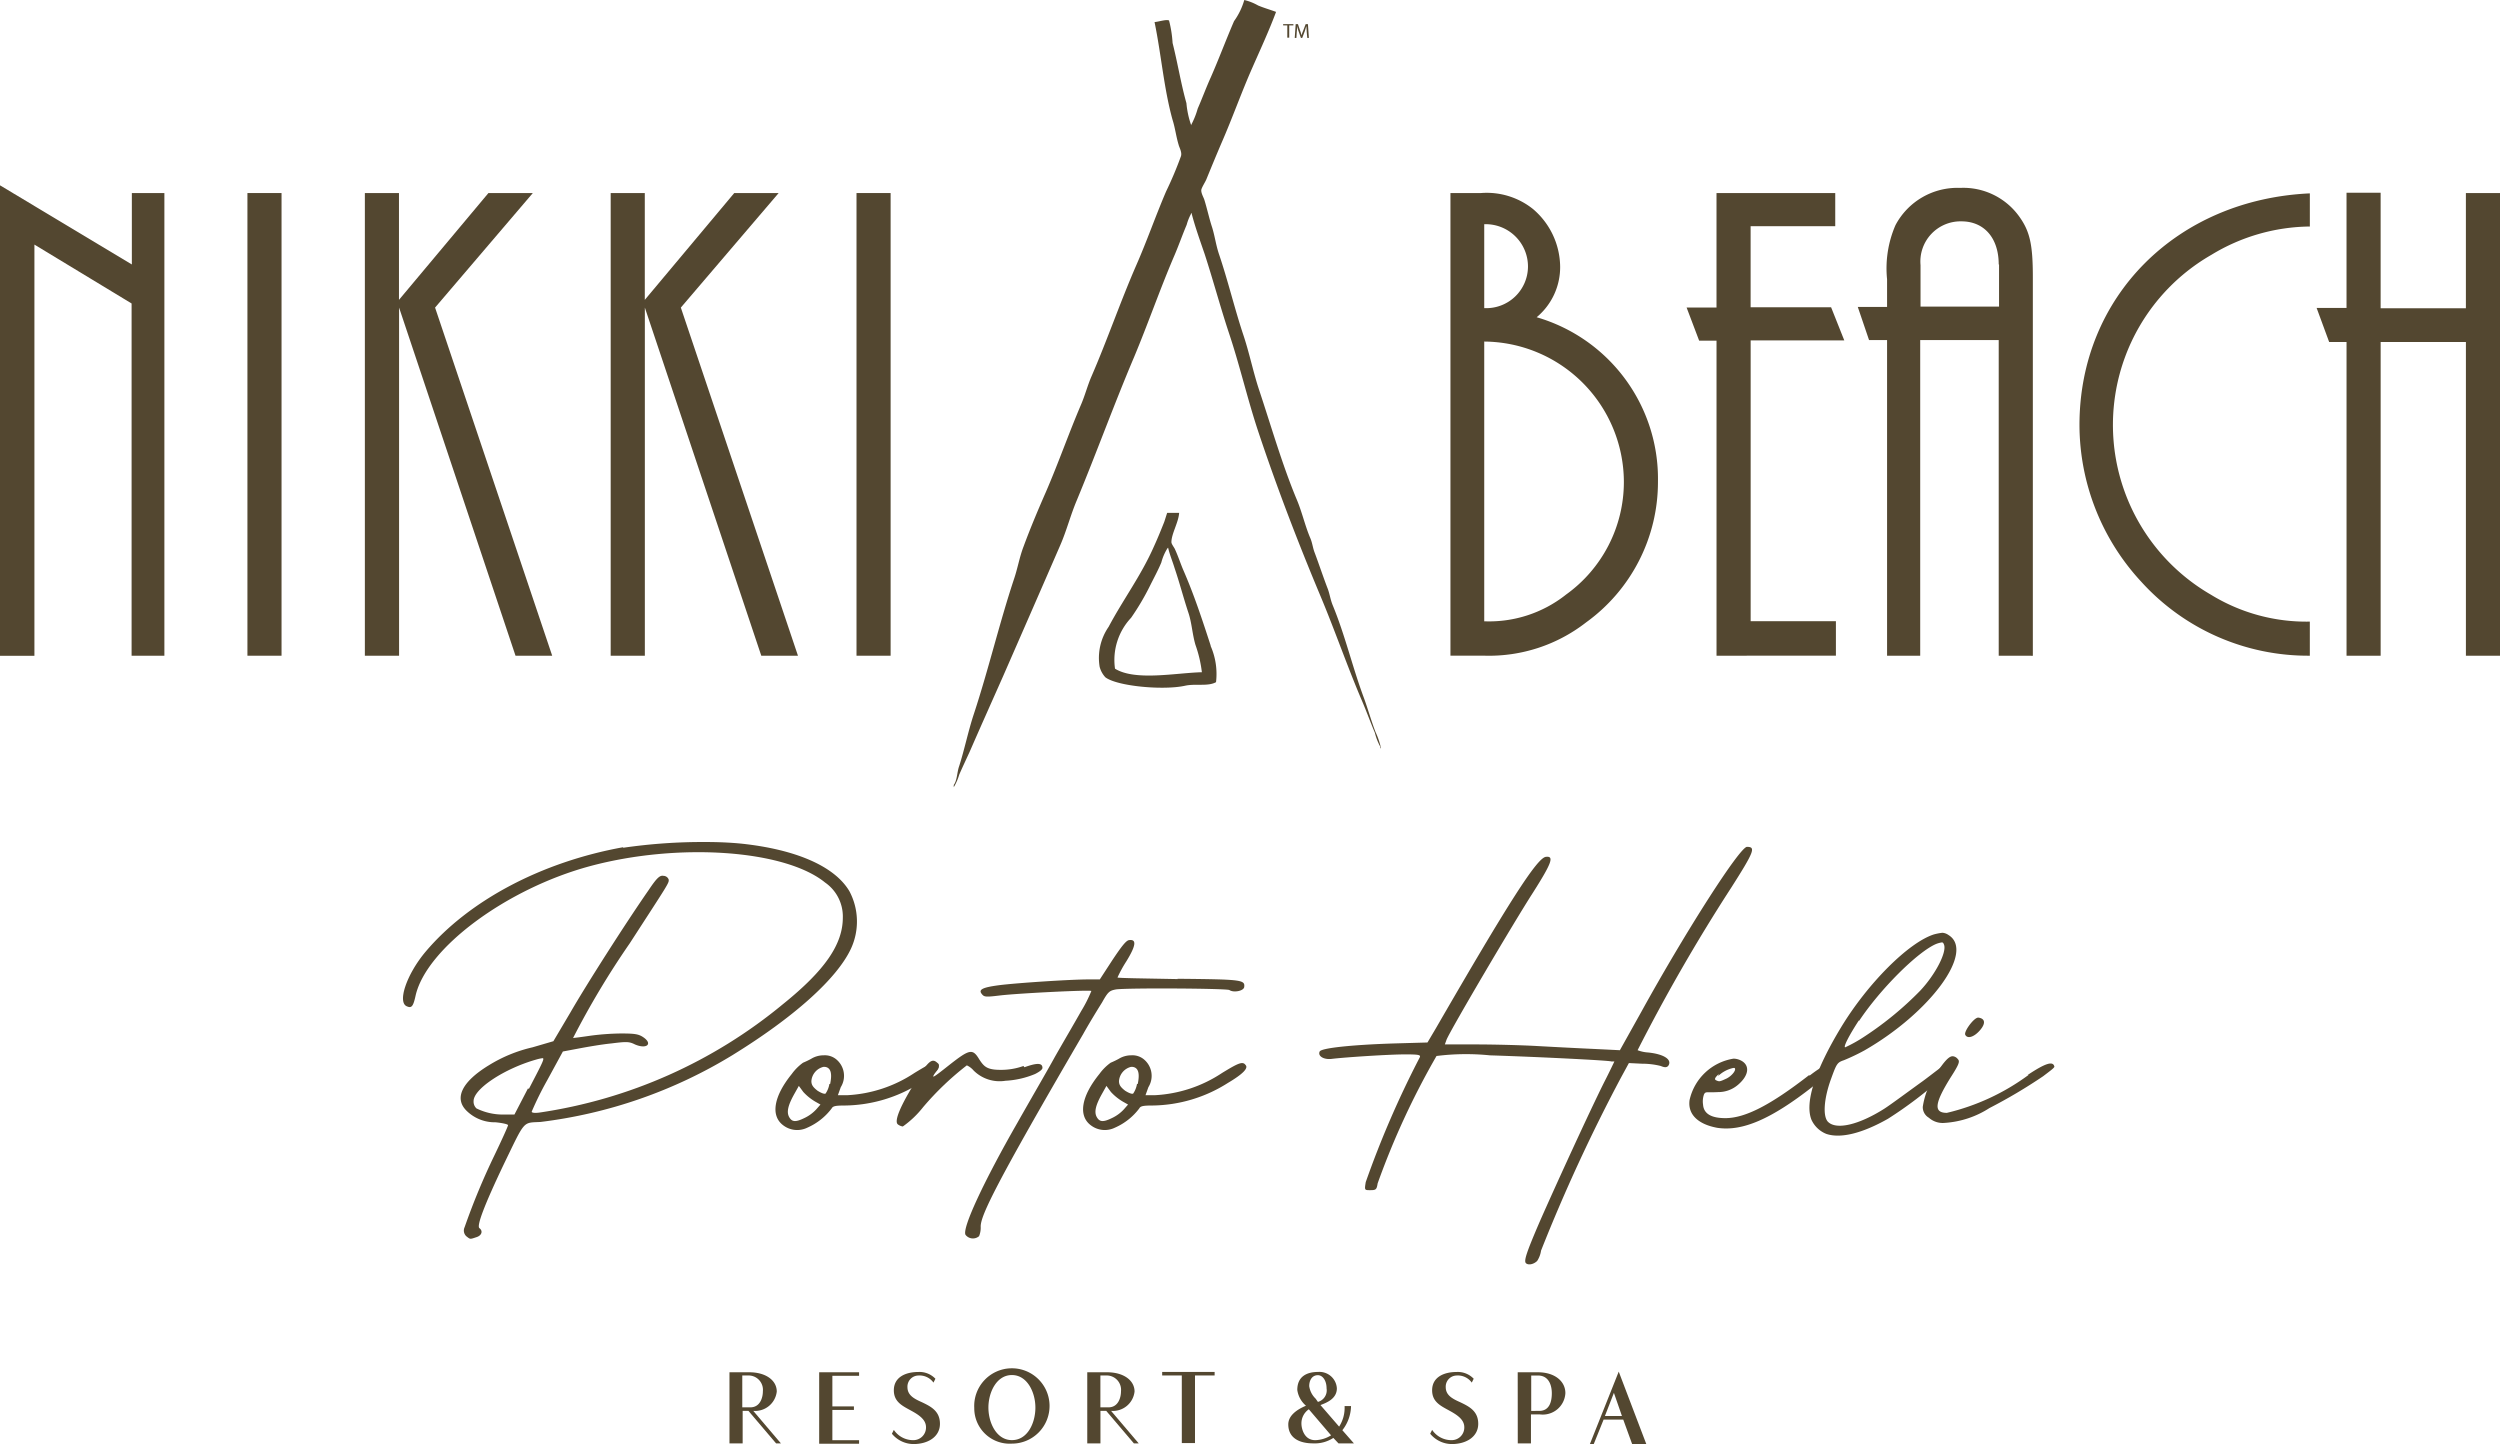 <?xml version="1.0" encoding="UTF-8"?><svg xmlns="http://www.w3.org/2000/svg" width="146" height="84.349" viewBox="0 0 146 84.349">
  <g id="PORTOHELI_Resort-Spa_Horizontal_Black" transform="translate(-32.5 -73.2)">
    <g id="Group_5362" data-name="Group 5362" transform="translate(32.5 73.2)">
      <g id="Group_5360" data-name="Group 5360" transform="translate(0 0)">
        <g id="Group_5357" data-name="Group 5357" transform="translate(0 10.823)">
          <path id="Path_592" data-name="Path 592" d="M40.185,158.271V137.7l-5.675-3.439v24.014H32.5V130.8l7.7,4.622v-4.171h1.9v27.02Z" transform="translate(-32.5 -130.8)" fill="#534730"/>
          <path id="Path_593" data-name="Path 593" d="M109.4,160.22V133.2h1.992v27.02Z" transform="translate(-94.95 -132.749)" fill="#534730"/>
          <path id="Path_594" data-name="Path 594" d="M145.9,133.2h1.992v6.238l5.224-6.238h2.593L150,139.889l6.84,20.331h-2.142l-6.8-20.331V160.22H145.9Z" transform="translate(-124.592 -132.749)" fill="#534730"/>
          <path id="Path_595" data-name="Path 595" d="M222.3,133.2h1.992v6.238l5.224-6.238h2.593l-5.712,6.689,6.84,20.331h-2.142l-6.8-20.331V160.22H222.3Z" transform="translate(-186.636 -132.749)" fill="#534730"/>
          <path id="Path_596" data-name="Path 596" d="M298.7,160.22V133.2h1.992v27.02Z" transform="translate(-248.68 -132.749)" fill="#534730"/>
          <path id="Path_597" data-name="Path 597" d="M483.3,133.2h1.785a4.318,4.318,0,0,1,3.044.94,4.478,4.478,0,0,1,1.578,3.363,3.809,3.809,0,0,1-1.372,2.95,9.829,9.829,0,0,1,7.084,9.6,10.109,10.109,0,0,1-4.209,8.23,9.223,9.223,0,0,1-5.919,1.935H483.3Zm4.528,4.3a2.472,2.472,0,0,0-2.555-2.48v4.9A2.438,2.438,0,0,0,487.828,137.5Zm2.2,19.166a8.09,8.09,0,0,0,3.4-6.6,8.217,8.217,0,0,0-8.155-8.193V158.21A7.228,7.228,0,0,0,490.027,156.669Z" transform="translate(-398.594 -132.749)" fill="#534730"/>
          <path id="Path_598" data-name="Path 598" d="M558.447,160.22v-18.4h-1.015l-.733-1.935h1.747V133.2h6.934v1.935h-4.942v4.735h4.7l.77,1.935h-5.468v16.4h4.979v2.011Z" transform="translate(-458.202 -132.749)" fill="#534730"/>
          <path id="Path_599" data-name="Path 599" d="M618.13,158.921V140.488h-4.585v18.433H611.61V140.488h-1.052l-.658-1.935h1.71v-1.616a6.341,6.341,0,0,1,.489-3.157,4.093,4.093,0,0,1,3.777-2.18,4.019,4.019,0,0,1,3.439,1.654c.639.883.808,1.654.808,3.57v22.1Zm0-22.849c0-1.541-.846-2.518-2.18-2.518a2.346,2.346,0,0,0-2.386,2.555v2.424h4.585v-2.462Z" transform="translate(-501.405 -131.45)" fill="#534730"/>
          <path id="Path_600" data-name="Path 600" d="M682.408,155.98a13.5,13.5,0,0,1-3.608-9.151c0-7.5,5.675-13.172,13.454-13.529v1.935a11.251,11.251,0,0,0-5.75,1.654,11.453,11.453,0,0,0-.038,19.842,10.651,10.651,0,0,0,5.787,1.578V160.3A13.146,13.146,0,0,1,682.408,155.98Z" transform="translate(-557.359 -132.83)" fill="#534730"/>
          <path id="Path_601" data-name="Path 601" d="M761.219,160.139v-18.32h-4.979v18.32h-1.992v-18.32h-1.015l-.733-1.992h1.747V133.1h1.992v6.746h4.979v-6.727h1.992v27.02Z" transform="translate(-617.21 -132.668)" fill="#534730"/>
        </g>
        <g id="Group_5359" data-name="Group 5359" transform="translate(55.694)">
          <g id="Group_5358" data-name="Group 5358">
            <path id="Path_602" data-name="Path 602" d="M431.544,80.775H431.3V80.7h.6v.075h-.244v.714h-.113Z" transform="translate(-412.059 -79.291)" fill="#534730"/>
            <path id="Path_603" data-name="Path 603" d="M435.6,81.151c0-.113-.019-.244-.019-.338h0c-.038.094-.056.188-.094.3l-.15.395h-.075l-.132-.376a2.9,2.9,0,0,1-.094-.319h0a2.527,2.527,0,0,1-.019.357l-.019.338H434.9l.056-.808h.132l.132.395a1.922,1.922,0,0,1,.075.263h0a2.277,2.277,0,0,1,.094-.263l.15-.395h.132l.056.808h-.094Z" transform="translate(-414.982 -79.291)" fill="#534730"/>
            <path id="Path_604" data-name="Path 604" d="M345.868,73.2a3.021,3.021,0,0,1,.808.319c.357.15.7.244,1.052.376-.413,1.109-.921,2.2-1.39,3.27-.639,1.447-1.146,2.894-1.785,4.359-.3.7-.6,1.428-.9,2.161-.075.169-.225.395-.282.564-.056.188.132.489.169.62.169.545.282,1.09.451,1.6.169.545.225,1.052.413,1.6.507,1.5.9,3.138,1.39,4.622.376,1.109.582,2.18.94,3.27.714,2.142,1.353,4.378,2.2,6.407.319.752.489,1.56.808,2.292.113.282.132.545.244.827.263.7.507,1.447.77,2.123.113.319.15.62.282.94.714,1.729,1.146,3.589,1.8,5.355.244.658.432,1.353.7,2.048a4.6,4.6,0,0,1,.319.94h-.038v-.075A3.45,3.45,0,0,1,353.5,116c-.244-.583-.47-1.2-.733-1.823-.864-2.011-1.578-4.1-2.443-6.163-1.3-3.1-2.537-6.314-3.627-9.583-.639-1.917-1.071-3.833-1.71-5.75-.507-1.522-.921-3.082-1.428-4.641-.263-.77-.564-1.6-.77-2.405-.019.038-.019,0-.038.075a3.044,3.044,0,0,0-.244.62c-.263.62-.489,1.278-.77,1.917-.808,1.9-1.484,3.852-2.292,5.787-1.165,2.743-2.2,5.6-3.345,8.362-.376.883-.6,1.785-.977,2.649-1.109,2.555-2.236,5.13-3.345,7.666-.658,1.484-1.315,2.95-1.954,4.416-.207.451-.413.883-.6,1.315a3.205,3.205,0,0,1-.319.733v-.132c.207-.282.188-.752.319-1.109.319-1,.526-2.048.864-3.063.846-2.574,1.484-5.28,2.33-7.836.225-.658.319-1.278.564-1.917.395-1.071.846-2.142,1.3-3.176.733-1.691,1.334-3.42,2.048-5.092.244-.564.376-1.109.62-1.672.921-2.123,1.672-4.322,2.612-6.483.62-1.409,1.127-2.875,1.747-4.322a21.54,21.54,0,0,0,.864-2.048c.075-.225-.094-.507-.132-.658-.15-.489-.207-1-.357-1.466-.507-1.823-.658-3.8-1.052-5.712.244-.019.676-.169.846-.094a6.885,6.885,0,0,1,.207,1.315c.3,1.184.489,2.386.808,3.514a5.264,5.264,0,0,0,.282,1.3v-.038a4.669,4.669,0,0,0,.376-.94c.263-.6.489-1.221.77-1.841.47-1.071.883-2.18,1.353-3.27a4.01,4.01,0,0,0,.6-1.24" transform="translate(-328.9 -73.2)" fill="#534730"/>
          </g>
          <path id="Path_605" data-name="Path 605" d="M380.434,240.36c-.507-1.56-.977-2.988-1.6-4.416-.169-.395-.3-.808-.489-1.221-.038-.094-.207-.3-.207-.413,0-.489.413-1.146.451-1.71h-.7c-.056.169-.113.357-.169.526-.188.47-.376.94-.6,1.428-.752,1.71-1.8,3.1-2.649,4.7a3.194,3.194,0,0,0-.526,2.33,1.425,1.425,0,0,0,.338.62c.7.526,3.4.77,4.66.489.62-.132,1.334.056,1.8-.207a4.065,4.065,0,0,0-.319-2.123m-5.581,1.334a3.6,3.6,0,0,1,.939-2.969,14.5,14.5,0,0,0,1.109-1.879c.225-.451.47-.9.658-1.353a2.976,2.976,0,0,1,.357-.827l.038-.038c.094.413.263.808.376,1.184.3.883.526,1.766.808,2.612.207.62.225,1.24.413,1.879a7.337,7.337,0,0,1,.376,1.6c-1.522.038-3.89.526-5.073-.207" transform="translate(-365.421 -202.648)" fill="#534730"/>
        </g>
      </g>
      <g id="Group_5361" data-name="Group 5361" transform="translate(42.579 80.103)">
        <path id="Path_606" data-name="Path 606" d="M259.1,499.7h1.184c.958,0,1.6.47,1.6,1.127a1.273,1.273,0,0,1-1.372,1.127l1.616,1.9h-.282l-1.616-1.9h-.338v1.9h-.77V499.7Zm1.24,2.048c.582,0,.733-.582.733-.94a.838.838,0,0,0-.808-.921h-.395v1.86Z" transform="translate(-259.1 -499.662)" fill="#534730"/>
        <path id="Path_607" data-name="Path 607" d="M287.1,499.7h2.33v.207h-1.56v1.785h1.259v.207H287.87v1.766h1.56v.207H287.1Z" transform="translate(-281.839 -499.662)" fill="#534730"/>
        <path id="Path_608" data-name="Path 608" d="M309.7,503.208l.113-.225a1.358,1.358,0,0,0,1.146.6.737.737,0,0,0,.733-.752c0-.432-.376-.7-.846-.958-.507-.282-1.033-.507-1.033-1.2,0-.789.714-1.071,1.428-1.071a1.283,1.283,0,0,1,1,.395l-.113.225a1,1,0,0,0-.9-.413.649.649,0,0,0-.62.676c0,.47.376.676.846.883.507.244,1.052.507,1.052,1.259,0,.77-.714,1.184-1.541,1.184A1.648,1.648,0,0,1,309.7,503.208Z" transform="translate(-300.192 -499.581)" fill="#534730"/>
        <path id="Path_609" data-name="Path 609" d="M335.3,501.7a2.2,2.2,0,1,1,2.2,2.086A2.068,2.068,0,0,1,335.3,501.7Zm3.57-.019c0-.883-.47-1.9-1.372-1.9s-1.372,1.015-1.372,1.9.47,1.9,1.372,1.9C338.419,503.583,338.87,502.569,338.87,501.686Z" transform="translate(-320.982 -499.581)" fill="#534730"/>
        <path id="Path_610" data-name="Path 610" d="M370.3,499.7h1.184c.958,0,1.6.47,1.6,1.127a1.273,1.273,0,0,1-1.372,1.127l1.616,1.9h-.282l-1.616-1.9h-.338v1.9h-.77V499.7Zm1.259,2.048c.582,0,.733-.582.733-.94a.838.838,0,0,0-.808-.921h-.395v1.86Z" transform="translate(-349.405 -499.662)" fill="#534730"/>
        <path id="Path_611" data-name="Path 611" d="M394.846,499.807H393.7V499.6h3.063v.207h-1.146v3.946h-.77Z" transform="translate(-368.408 -499.581)" fill="#534730"/>
        <path id="Path_612" data-name="Path 612" d="M435.531,503.452a1.983,1.983,0,0,1-1.184.319c-.752,0-1.447-.282-1.447-1.109,0-.489.451-.846,1.033-1.09a1.473,1.473,0,0,1-.507-.921c0-.808.582-1.052,1.221-1.052a1.02,1.02,0,0,1,1.09.958c0,.62-.62.846-.958.977l1.09,1.259a2.033,2.033,0,0,0,.319-1.2h.376a2.34,2.34,0,0,1-.507,1.409l.676.77h-.9Zm-.132-.15-1.3-1.522a1,1,0,0,0-.432.827c0,.319.169.977.808.977A1.839,1.839,0,0,0,435.4,503.3Zm-.263-2.743c0-.451-.225-.77-.507-.77-.357,0-.507.319-.507.639a1.258,1.258,0,0,0,.376.733l.132.188A.7.7,0,0,0,435.136,500.558Z" transform="translate(-400.243 -499.581)" fill="#534730"/>
        <path id="Path_613" data-name="Path 613" d="M477,503.208l.113-.225a1.358,1.358,0,0,0,1.146.6.737.737,0,0,0,.733-.752c0-.432-.376-.7-.846-.958-.507-.282-1.033-.507-1.033-1.2,0-.789.714-1.071,1.428-1.071a1.284,1.284,0,0,1,1,.395l-.113.225a1,1,0,0,0-.9-.413.649.649,0,0,0-.62.676c0,.47.376.676.846.883.507.244,1.052.507,1.052,1.259,0,.77-.714,1.184-1.541,1.184A1.648,1.648,0,0,1,477,503.208Z" transform="translate(-436.056 -499.581)" fill="#534730"/>
        <path id="Path_614" data-name="Path 614" d="M504.2,499.7h1.184c.958,0,1.6.507,1.6,1.221a1.323,1.323,0,0,1-1.484,1.24h-.526v1.691h-.77Zm1.259,2.255c.6,0,.733-.545.733-1.033,0-.451-.169-1.033-.808-1.033h-.395v2.067Z" transform="translate(-458.145 -499.662)" fill="#534730"/>
        <path id="Path_615" data-name="Path 615" d="M528.291,499.5l1.616,4.247h-.827l-.526-1.447h-1.146l-.583,1.447H526.6Zm.188,2.593-.47-1.353-.526,1.353Z" transform="translate(-476.336 -499.5)" fill="#534730"/>
      </g>
    </g>
    <g id="Group_5363" data-name="Group 5363" transform="translate(56.025 122.374)">
      <path id="Path_616" data-name="Path 616" d="M170.552,335.238a32.16,32.16,0,0,1,4.867-.338c.77,0,1.484.038,2.048.094,3.176.338,5.449,1.315,6.314,2.781a3.773,3.773,0,0,1,.094,3.345c-.827,1.785-3.382,4.04-6.915,6.22a28,28,0,0,1-11.218,3.908c-1.052.056-.883-.132-2.123,2.424-1.165,2.443-1.616,3.645-1.447,3.777.225.169.132.432-.169.526-.395.132-.357.132-.6-.056a.457.457,0,0,1-.094-.526,40.189,40.189,0,0,1,1.747-4.209c.432-.9.789-1.691.789-1.747s-.338-.132-.733-.169a2.351,2.351,0,0,1-1.654-.639c-.789-.733-.338-1.71,1.259-2.687a8.413,8.413,0,0,1,2.555-1.052l1.221-.357,1-1.691c.921-1.6,3.232-5.224,4.566-7.14.489-.733.658-.864.864-.827a.331.331,0,0,1,.3.207c.038.207,0,.225-2.274,3.739a49.07,49.07,0,0,0-3.307,5.524c.038,0,.489-.056,1-.132a14.6,14.6,0,0,1,1.823-.132c.77,0,1,.038,1.259.207.6.395.225.733-.47.432-.338-.169-.489-.169-1.39-.056-.564.056-1.428.207-1.917.3l-.9.169-.921,1.691a19.115,19.115,0,0,0-.9,1.823c0,.056.132.094.432.056a28.9,28.9,0,0,0,14.262-6.351c2.424-1.954,3.476-3.476,3.476-5.036a2.413,2.413,0,0,0-1.033-2.048c-2.349-1.917-8.568-2.349-13.736-.958-4.867,1.315-9.564,4.792-10.184,7.572-.132.6-.225.733-.489.62-.6-.207-.038-1.879,1.09-3.213,2.518-2.969,6.746-5.224,11.537-6.088Zm-5.487,14.074c.789-1.522.958-1.823.77-1.785a2.341,2.341,0,0,0-.338.075c-1.86.526-3.664,1.71-3.664,2.424a.539.539,0,0,0,.169.432,3.489,3.489,0,0,0,1.616.357h.6l.789-1.522Z" transform="translate(-157.7 -334.9)" fill="#534730"/>
      <path id="Path_617" data-name="Path 617" d="M283.033,401.782c.132.169-.132.489-1.052,1.033a8.365,8.365,0,0,1-4.4,1.315c-.564,0-.7.038-.77.169a3.567,3.567,0,0,1-1.428,1.127,1.341,1.341,0,0,1-1.391-.132c-.77-.564-.564-1.71.489-3.006a2.9,2.9,0,0,1,.658-.658,4.862,4.862,0,0,0,.47-.225,1.388,1.388,0,0,1,.733-.207,1.056,1.056,0,0,1,.7.207,1.249,1.249,0,0,1,.3,1.654l-.169.47h.526a7.815,7.815,0,0,0,3.946-1.3c.864-.526,1.184-.7,1.353-.489Zm-6.877,2.292-.3-.169a3.034,3.034,0,0,1-.7-.564l-.263-.357-.263.47c-.357.639-.47,1.052-.3,1.353s.395.3.921.038a2.225,2.225,0,0,0,.658-.489Zm.564-1.2c.132-.62.038-.958-.3-1h-.094a.924.924,0,0,0-.7.827c0,.225.094.357.357.564.207.132.395.207.47.169a1.387,1.387,0,0,0,.225-.564Z" transform="translate(-251.766 -388.742)" fill="#534730"/>
      <path id="Path_618" data-name="Path 618" d="M318.663,401.027c.733-.263,1.052-.263,1.052.038,0,.094-.169.225-.432.357a5.2,5.2,0,0,1-1.729.395,2.15,2.15,0,0,1-1.86-.6,1.149,1.149,0,0,0-.395-.3,16.919,16.919,0,0,0-2.555,2.443,5.634,5.634,0,0,1-1.184,1.127.618.618,0,0,1-.3-.132c-.207-.207.169-1.09,1.033-2.48.733-1.184.958-1.39,1.259-1.127.169.132.169.169-.075.564-.263.395-.225.395.77-.395,1.221-.958,1.39-1,1.785-.338.263.395.432.6,1.221.6a3.859,3.859,0,0,0,1.353-.225Z" transform="translate(-282.361 -387.874)" fill="#534730"/>
      <path id="Path_619" data-name="Path 619" d="M344.853,367.615c3.777.038,3.965.056,3.908.489-.038.225-.62.338-.864.169-.132-.094-5.825-.132-6.614-.038-.395.075-.47.132-.827.77-.225.357-.733,1.184-1.09,1.823-5.13,8.794-5.994,10.616-5.994,11.255a1.326,1.326,0,0,1-.094.564.548.548,0,0,1-.789-.075c-.225-.357,1.052-3.1,3.044-6.577.733-1.3,1.729-3.006,2.18-3.833.47-.827,1.165-2.011,1.522-2.649a7.89,7.89,0,0,0,.6-1.184c-.056-.075-4.265.132-5.355.263-.789.094-.9.094-1.033-.075-.225-.263,0-.395,1-.526,1.033-.132,4.171-.338,5.224-.338h.658l.733-1.127c.526-.789.789-1.127.958-1.165.47-.075.432.3-.132,1.221a7.4,7.4,0,0,0-.526.958c0,.038,1.6.056,3.533.094Z" transform="translate(-299.625 -359.629)" fill="#534730"/>
      <path id="Path_620" data-name="Path 620" d="M378.633,401.782c.132.169-.132.489-1.052,1.033a8.365,8.365,0,0,1-4.4,1.315c-.564,0-.7.038-.77.169a3.567,3.567,0,0,1-1.428,1.127,1.341,1.341,0,0,1-1.39-.132c-.77-.564-.564-1.71.489-3.006a2.9,2.9,0,0,1,.658-.658,4.866,4.866,0,0,0,.47-.225,1.388,1.388,0,0,1,.733-.207,1.056,1.056,0,0,1,.7.207,1.249,1.249,0,0,1,.3,1.654l-.169.47h.526a7.814,7.814,0,0,0,3.946-1.3c.864-.526,1.184-.7,1.353-.489Zm-6.877,2.292-.3-.169a3.034,3.034,0,0,1-.7-.564l-.263-.357-.263.47c-.357.639-.47,1.052-.3,1.353s.395.3.921.038a2.225,2.225,0,0,0,.658-.489Zm.564-1.2c.132-.62.038-.958-.3-1h-.094a.924.924,0,0,0-.7.827c0,.225.094.357.357.564.207.132.395.207.47.169a1.387,1.387,0,0,0,.225-.564Z" transform="translate(-329.402 -388.742)" fill="#534730"/>
      <path id="Path_621" data-name="Path 621" d="M459.6,348.933c-.056-.056-4.134-.263-7.084-.357a13.8,13.8,0,0,0-3.119.038,45.633,45.633,0,0,0-3.439,7.441c-.056.357-.094.395-.432.395s-.338,0-.263-.47a56.257,56.257,0,0,1,3.138-7.253c.094-.169.038-.207-.827-.207-.958,0-3.533.169-4.3.263-.47.056-.827-.169-.7-.432.094-.207,1.954-.395,4.341-.47l1.954-.056.489-.827c4.3-7.441,5.919-9.959,6.426-10.015.489-.056.357.338-.752,2.086-1.127,1.747-4.867,8.1-5.055,8.606l-.094.263h1.785c1,0,2.612.038,3.608.094s2.48.132,3.307.169l1.522.075,1.259-2.255c2.612-4.735,5.75-9.621,6.163-9.621.526,0,.432.263-.958,2.443a104.974,104.974,0,0,0-5.43,9.433,2.039,2.039,0,0,0,.6.132c.958.094,1.447.432,1.184.789-.094.094-.207.094-.432,0a4.47,4.47,0,0,0-1.09-.132l-.77-.038-.47.864a99.572,99.572,0,0,0-4.66,10.09,1.491,1.491,0,0,1-.225.6c-.207.207-.526.263-.658.132s.038-.639.789-2.386c.958-2.18,2.95-6.52,3.777-8.174.338-.658.6-1.221.6-1.221Z" transform="translate(-389.029 -336.118)" fill="#534730"/>
      <path id="Path_622" data-name="Path 622" d="M564.551,403.2c1.184-.921,1.315-.658,1.3-.47,0,.094-.338.489-1.09,1.09-2.443,1.917-4.134,2.649-5.6,2.424-1.127-.207-1.729-.789-1.616-1.616a3.137,3.137,0,0,1,2.574-2.424,1.01,1.01,0,0,1,.395.094c.564.263.526.864-.132,1.428a1.762,1.762,0,0,1-1.165.432c-.658.038-.733-.056-.827.132a1.219,1.219,0,0,0-.056.6q.056.789,1.3.789c1.165,0,2.649-.77,4.9-2.518Zm-5.3-.094c-.225.207-.263.3-.169.357.207.094.207.094.62-.094.338-.169.6-.526.47-.62H560.1a1.833,1.833,0,0,0-.883.47Z" transform="translate(-482.4 -389.554)" fill="#534730"/>
      <path id="Path_623" data-name="Path 623" d="M602.939,370.748a.258.258,0,0,1,.225.207c0,.075-.207.263-.489.564a24.257,24.257,0,0,1-3.213,2.443c-1.522.864-2.781,1.165-3.608.883a1.609,1.609,0,0,1-.864-.827c-.395-1,.207-2.875,1.729-5.393,1.56-2.574,3.946-4.961,5.43-5.43a3.275,3.275,0,0,1,.489-.094.7.7,0,0,1,.357.132c1.56.958-1.052,4.528-4.923,6.746a11.994,11.994,0,0,1-1.184.564c-.395.132-.432.207-.752,1.09-.432,1.184-.489,2.217-.169,2.518.489.47,1.785.169,3.27-.77.357-.225,1.522-1.09,2.255-1.616.489-.357,1.353-1.052,1.447-1.052Zm-5.186-2.518c-.564.864-.921,1.56-.789,1.56a8.556,8.556,0,0,0,1.165-.658,19.321,19.321,0,0,0,3.213-2.649c.9-.958,1.56-2.255,1.391-2.687-.038-.094-.056-.132-.132-.132a1.589,1.589,0,0,0-.338.094c-1.09.47-3.269,2.649-4.491,4.491v-.019Z" transform="translate(-512.727 -357.801)" fill="#534730"/>
      <path id="Path_624" data-name="Path 624" d="M636.226,392.839c1.052-.7,1.484-.827,1.56-.489,0,.075-.263.263-.658.564a30.644,30.644,0,0,1-3.138,1.86,5.478,5.478,0,0,1-2.612.864,1.217,1.217,0,0,1-.921-.3.718.718,0,0,1-.357-.639,4.569,4.569,0,0,1,.789-1.954c.47-.7.733-1,.958-1a.417.417,0,0,1,.3.169c.132.132.075.3-.432,1.09-.921,1.484-1,2.048-.207,2.048a13.137,13.137,0,0,0,4.773-2.217Zm-3.645-2.349c-.094-.188.526-1.033.77-1,.395.056.432.338.094.733S632.712,390.754,632.58,390.491Z" transform="translate(-541.335 -379.235)" fill="#534730"/>
    </g>
  </g>
</svg>
